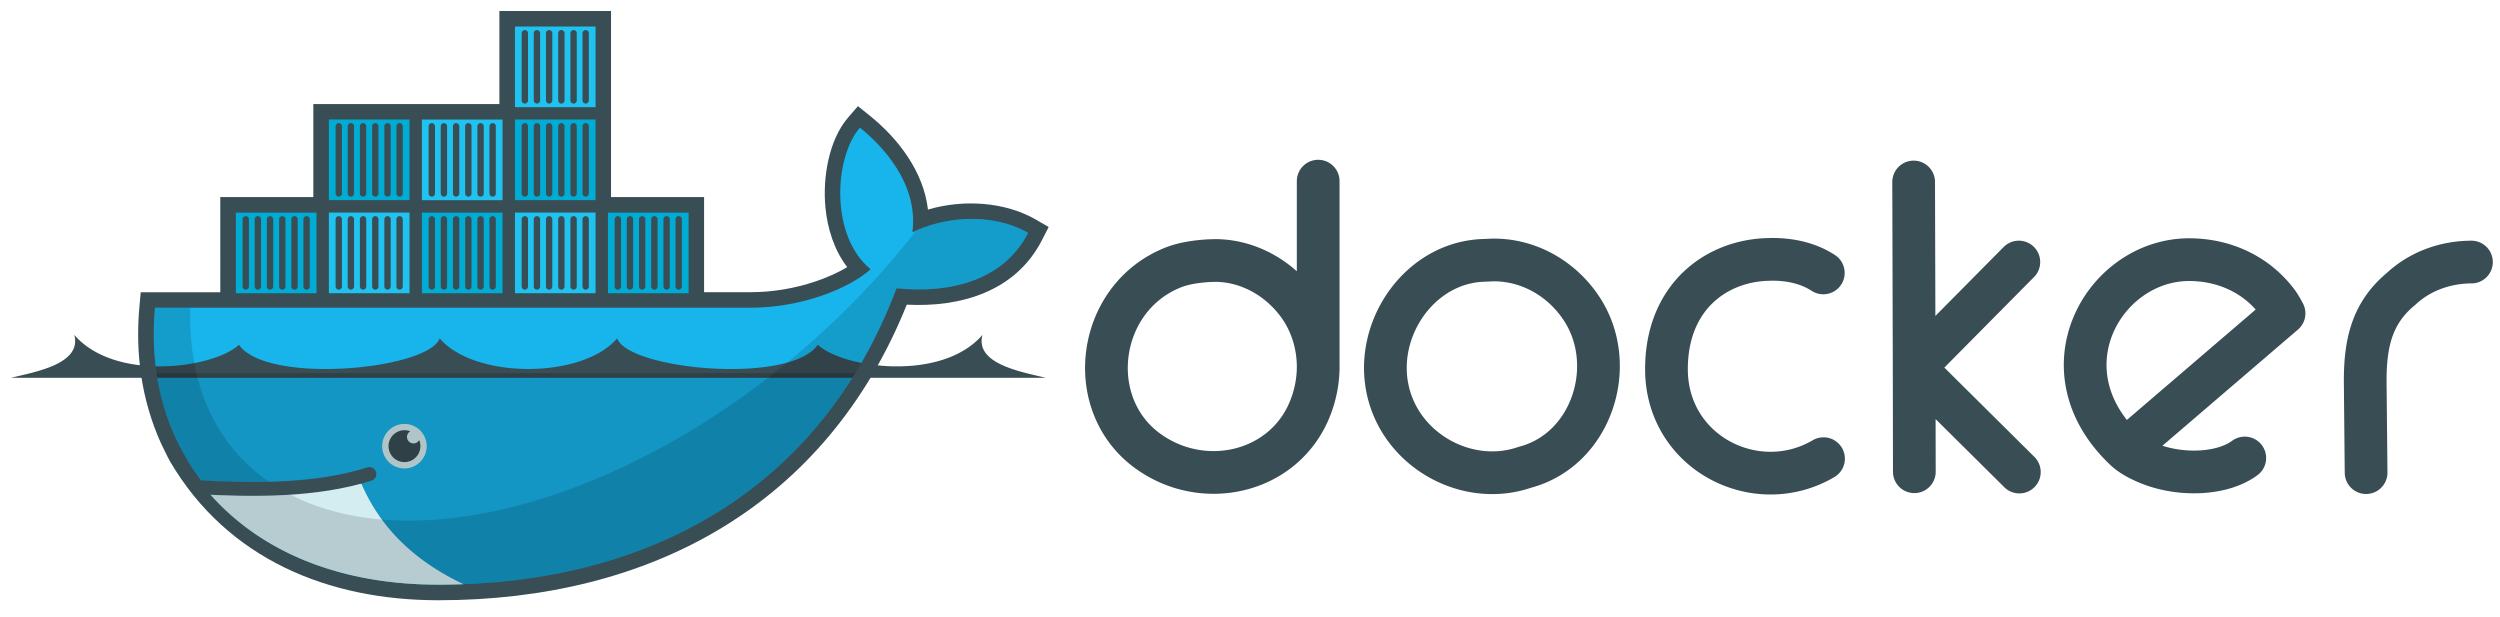 <svg xmlns="http://www.w3.org/2000/svg" xmlns:xlink="http://www.w3.org/1999/xlink" viewBox="0 0 113.469 28" fill="#fff" fill-rule="evenodd" stroke="#000" stroke-linecap="round" stroke-linejoin="round"><style><![CDATA[.B{fill-rule:nonzero}.C{stroke:#394d54}.D{stroke-linejoin:miter}.E{fill:#000}.F{stroke-linecap:butt}.G{stroke:none}.H{stroke-width:.288}.I{fill:#00acd3}.J{fill:#20c2ef}]]></style><use xlink:href="#A" x=".5" y=".5"/><symbol id="A" overflow="visible"><path d="M86.387 20.911l-.008-4.72-.023-8.431m4.774 3.633l-4.751 4.797 4.774 4.735m-31.825-4.672c.023-1.012-.271-2.046-.867-2.883-.859-1.206-2.249-2.031-3.774-2.047l-.305.008c-.603.037-1.187.121-1.703.336-3.398 1.414-4 6.132-1.133 8.267 2.483 1.847 6.094 1.094 7.345-1.727a5.19 5.19 0 0 0 .438-1.954V7.722m22.926 4.165c-.702-.455-1.524-.619-2.336-.617l-.258.008c-2.348.101-4.524 1.76-4.524 4.977 0 3.804 4.079 5.857 7.128 4.063m13.69-.414l7.212-6.181s-.175-.332-.289-.484c-.971-1.303-2.456-1.954-4.016-1.954-3.859 0-6.755 4.993-2.907 8.619.266.251.632.448 1.039.617 1.412.589 3.345.541 4.391-.234M67.221 11.3l-.328.016c-2.928.055-5.039 3.095-4.399 5.915.623 2.748 3.626 4.376 6.22 3.477 3.021-.794 4.253-4.598 2.594-7.165-.907-1.403-2.445-2.274-4.087-2.243zm44.452.094c-1.186.003-2.34.418-3.196 1.219-1.349 1.113-1.642 2.52-1.625 4.298l.039 4.04" fill="none" stroke-width="1.939" class="C D F"/><g class="G"><path d="M27.235 8.445h4.222v4.316h2.135c.986 0 2-.175 2.934-.492.459-.155.974-.372 1.426-.646-.596-.778-.9-1.761-.99-2.729-.122-1.317.144-3.032 1.034-4.063l.444-.513.529.425c1.33 1.07 2.452 2.567 2.649 4.269 1.603-.472 3.486-.36 4.899.456l.58.335-.305.596c-1.194 2.335-3.693 3.057-6.136 2.929-3.656 9.104-11.614 13.416-21.265 13.416-4.986 0-9.56-1.864-12.165-6.287-.153-.275-.283-.562-.422-.844-.88-1.947-1.173-4.08-.975-6.211l.059-.638h3.611V8.445h4.222V4.222h8.445V0h5.067v8.445" fill="#394d54" class="B"/><path fill="#17b5eb" d="M46.167 10.069c-1.092 2.133-3.483 2.772-5.975 2.517-3.513 9.308-11.45 13.451-20.803 13.451-4.223 0-7.881-1.33-10.335-4.085-.145-.204-.228-.374-.456-.681-.218-.293-.429-.592-.608-.91l-.339-.608c-.928-1.825-1.332-3.959-1.118-6.288h27.058c2.223 0 4.394-.829 5.425-1.745-1.846-1.501-1.663-5.067-.487-6.427 1.021.82 2.668 2.549 2.383 4.75 1.286-.648 3.516-.969 5.254.026z"/><path d="M22.872.704h3.66v3.66h-3.66z" class="B J"/></g><use xlink:href="#C" class="B C D E F H"/><path d="M10.205 12.81h3.66V9.151h-3.66z" class="B G I"/><use xlink:href="#D" class="B C D E F H"/><g class="G"><path d="M14.427 4.924h3.66v3.659h-3.66z" class="B I"/><path d="M14.427 9.148h3.66v3.66h-3.66z" class="B J"/></g><g class="C D E F H"><use xlink:href="#C" x="-8.445" y="4.223" class="B"/><use xlink:href="#C" x="-8.445" y="8.445" class="B"/></g><g class="G"><path d="M18.649 12.81h3.66V9.151h-3.66z" class="B I"/><path d="M18.649 8.586h3.66v-3.66h-3.66z" class="B J"/></g><g class="C D E F H"><use xlink:href="#D" x="8.445" class="B"/><use xlink:href="#D" x="8.445" y="-4.222" class="B"/></g><g class="G"><path d="M22.872 4.924h3.66v3.659h-3.66z" class="B I"/><path d="M22.872 9.148h3.66v3.66h-3.66z" class="B J"/></g><g class="C D E F H"><use xlink:href="#C" y="4.223" class="B"/><use xlink:href="#C" y="8.445" class="B"/></g><path d="M27.094 12.81h3.66V9.151h-3.66z" class="B G I"/><use xlink:href="#D" x="16.889" class="B C D E F H"/><g class="G"><path d="M18.866 19.751a1.01 1.01 0 0 1-1.01 1.01 1.01 1.01 0 0 1-1.01-1.01 1.01 1.01 0 0 1 1.01-1.01 1.01 1.01 0 0 1 1.01 1.01z" fill="#d4edf1" class="B"/><path d="M18.119 19.077c-.115.067-.171.203-.136.331s.151.218.284.219c.112 0 .209-.062.259-.154a.72.72 0 0 1 .055.277c0 .399-.324.723-.723.723s-.723-.324-.723-.723.324-.723.723-.723a.72.72 0 0 1 .262.049zM0 16.649h46.964c-1.023-.259-3.235-.61-2.871-1.95-1.86 2.152-6.344 1.509-7.475.449-1.26 1.828-8.597 1.133-9.108-.291-1.58 1.854-6.475 1.854-8.055 0-.512 1.422-7.848 2.119-9.109.291-1.132 1.061-5.614 1.703-7.475-.449.365 1.34-1.848 1.691-2.871 1.95" fill="#394d54" class="B"/><path d="M7.99 20.361l-.339-.608c-.518-1.017-.872-2.131-1.048-3.318h31.715c-4.057 6.61-10.983 9.602-18.93 9.602-4.223 0-7.881-1.33-10.335-4.085-.145-.204-.228-.374-.456-.681-.218-.293-.429-.592-.608-.91z" fill-opacity=".17" class="E"/><path fill="#d4edf1" d="M20.541 26.018c-2.5-1.187-3.873-2.8-4.636-4.56l-6.976.304.125.189c2.454 2.756 6.112 4.085 10.335 4.085a30.92 30.92 0 0 0 1.146-.021l.043-.002"/><path d="M41.087 9.959c1.305-.589 3.418-.841 5.078.117-1.089 2.127-3.48 2.766-5.973 2.51-3.513 9.308-11.45 13.451-20.803 13.451-4.223 0-7.881-1.33-10.335-4.085-.145-.204-.228-.374-.456-.681-.218-.293-.429-.592-.608-.91l-.339-.608c-.928-1.825-1.332-3.959-1.118-6.29h1.603c-.11 3.554 1.204 6.252 3.537 7.883l1.016.612c3.183 1.632 7.796 1.623 13.088-.41 5.932-2.279 11.457-6.614 15.316-11.592l-.007.01" fill-opacity=".14" class="E"/></g><path d="M8.425 21.611c2.616.143 5.407.169 7.842-.595" fill="none" stroke-width=".628" class="C D"/></symbol><defs ><path id="C" d="M23.321 4.058v-3.05m.549 3.05v-3.05m.554 3.05v-3.05m.555 3.05v-3.05m.555 3.05v-3.05m.548 3.05v-3.05"/><path id="D" d="M10.654 9.453v3.05m.549-3.05v3.05m.554-3.05v3.05m.555-3.05v3.05m.555-3.05v3.05m.548-3.05v3.05"/></defs></svg>